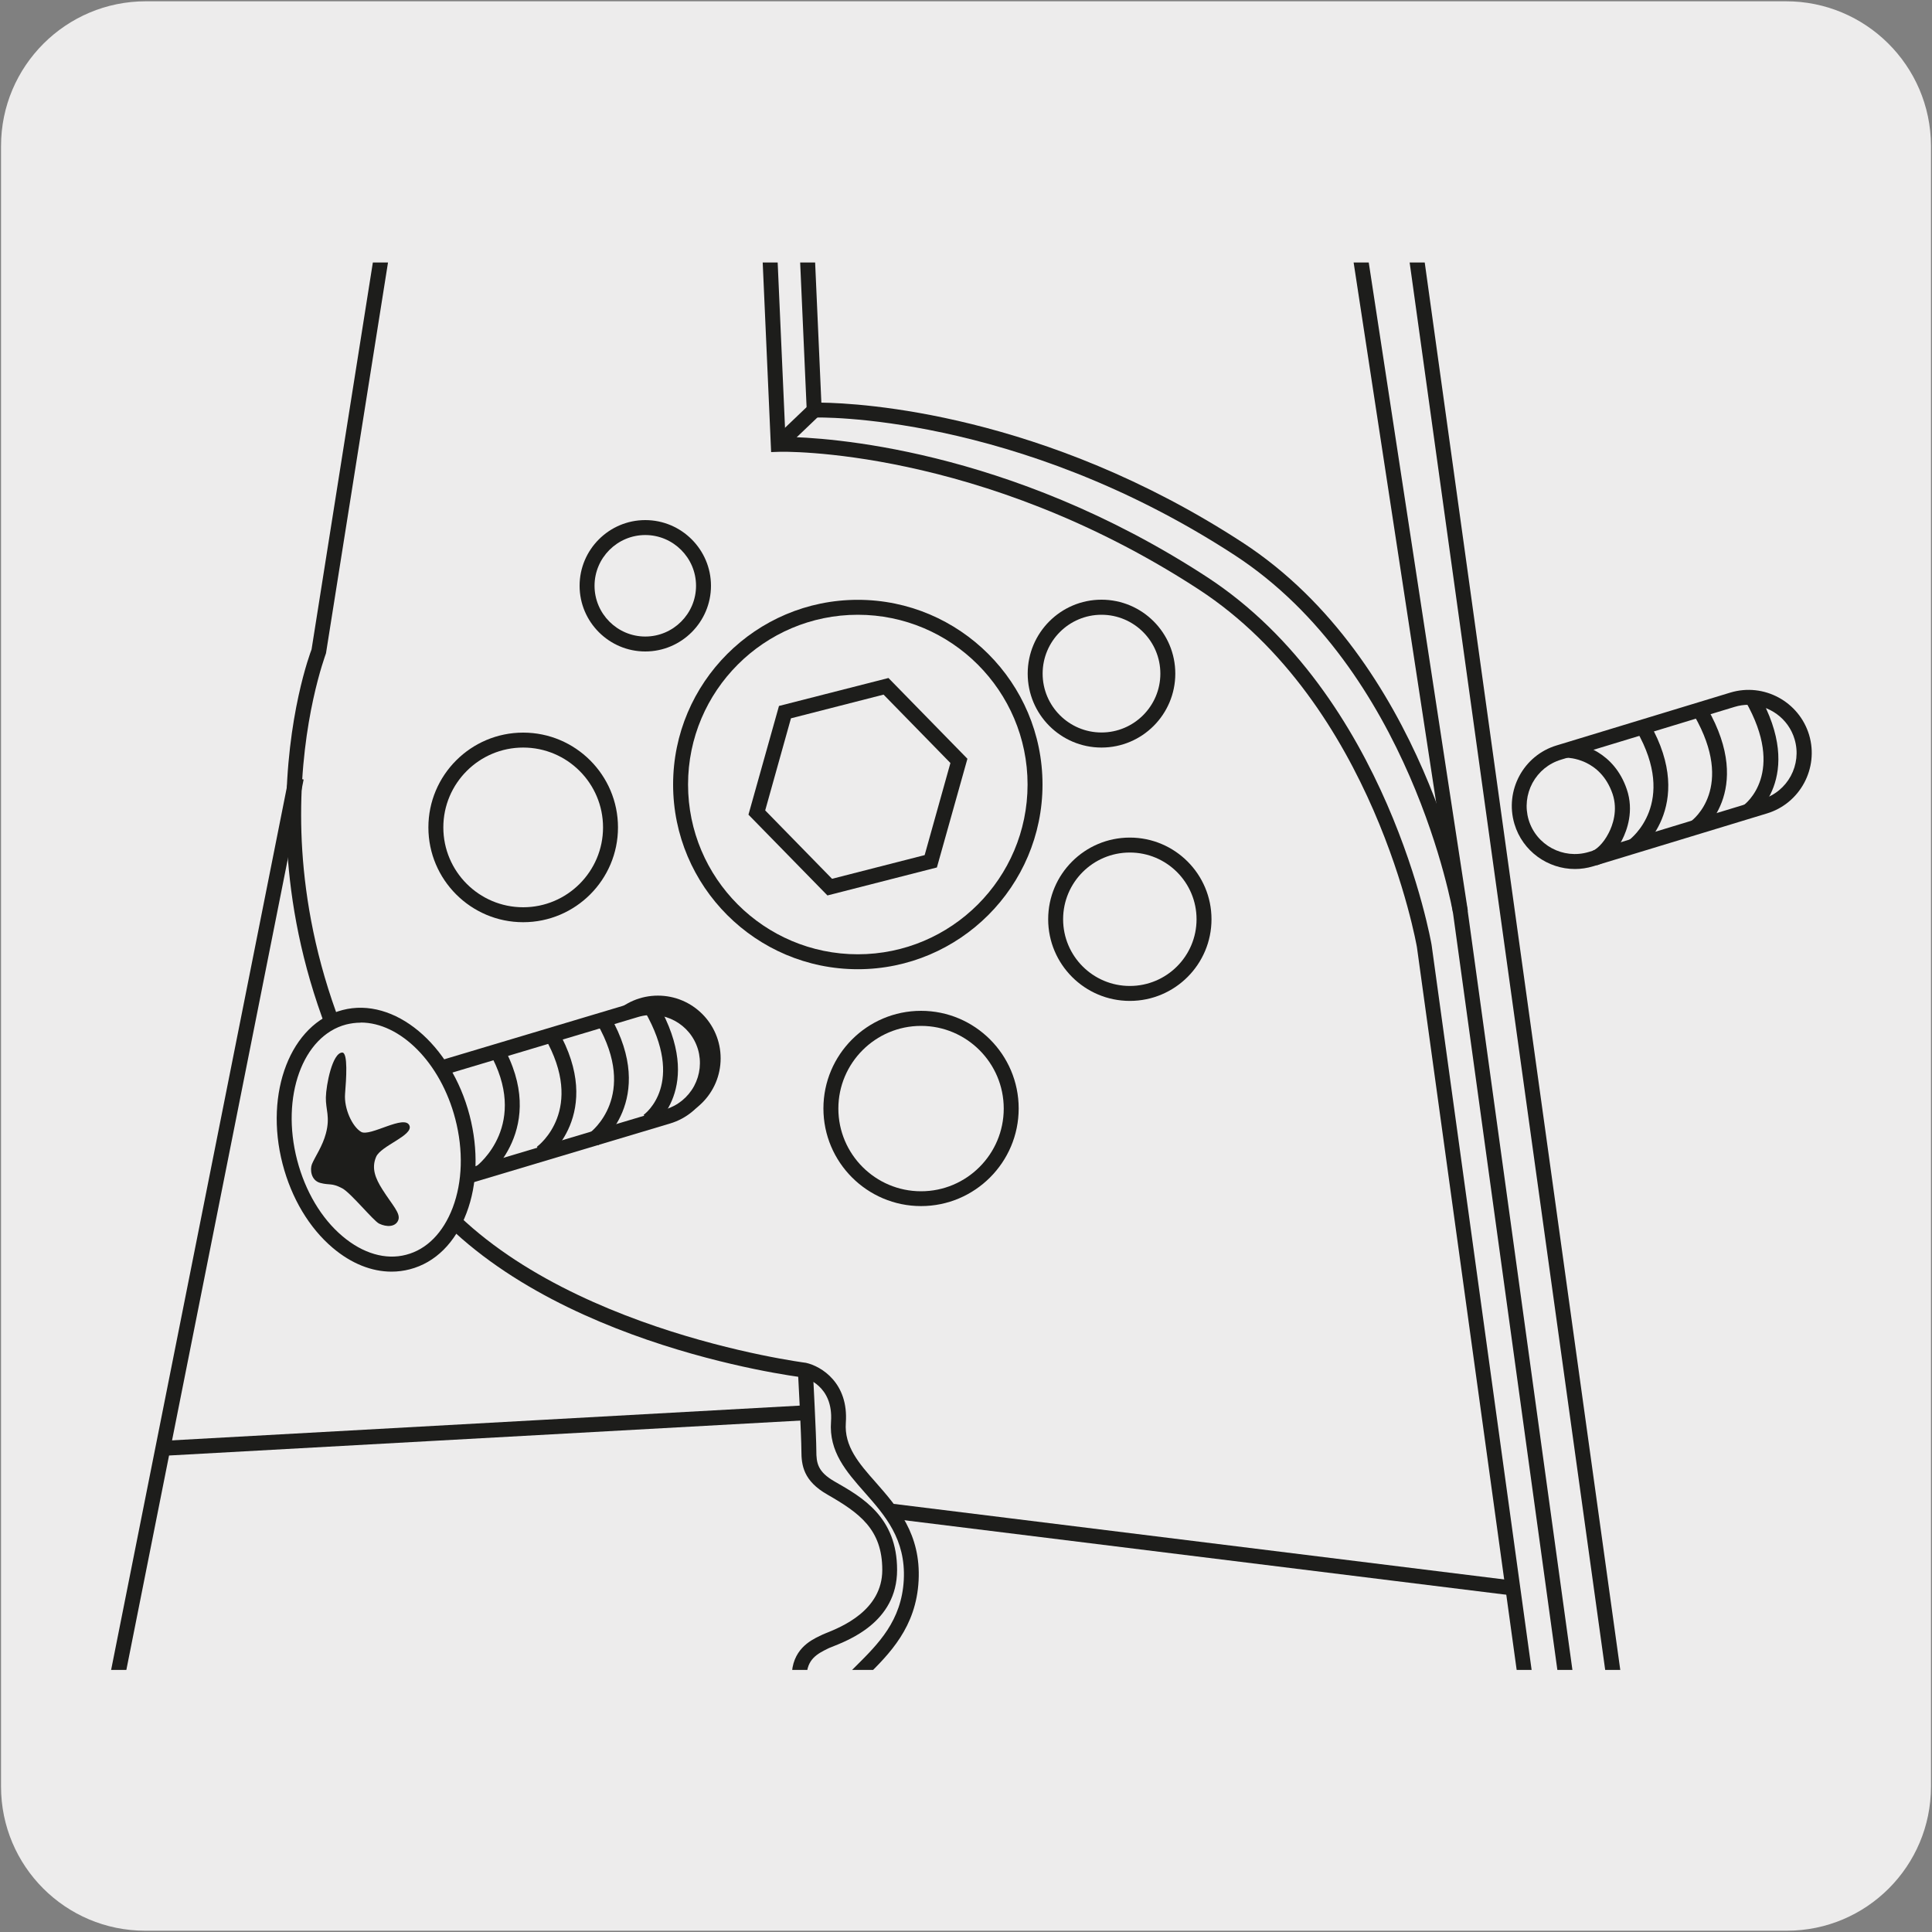 <?xml version="1.0" encoding="UTF-8"?>
<svg xmlns="http://www.w3.org/2000/svg" xmlns:xlink="http://www.w3.org/1999/xlink" viewBox="0 0 150 150">
  <rect x="0" y="0" width="150" height="150" fill="#808080" stroke="none"/>
  <defs>
    <style>
      .cls-1 {
        fill: none;
      }

      .cls-2 {
        clip-path: url(#clippath);
      }

      .cls-3 {
        fill: #edecec;
      }

      .cls-4 {
        fill: #1d1d1b;
      }
    </style>
    <clipPath id="clippath">
      <rect class="cls-1" x="4.58" y="20.38" width="140.83" height="109.27"/>
    </clipPath>
  </defs>
  <g id="Capa_2" data-name="Capa 2">
    <path class="cls-3" d="m11.32.1h127.31c6.21-.02,11.27,5,11.29,11.21,0,.01,0,.02,0,.03v127.37c0,6.18-5.01,11.19-11.19,11.19H11.27c-6.18,0-11.19-5.01-11.19-11.19h0V11.34C.08,5.13,5.12.1,11.32.1Z"/>
  </g>
  <g id="Capa_3" data-name="Capa 3">
    <g class="cls-2">
      <g>
        <g>
          <g>
            <path class="cls-4" d="m121.21,154.7l-11.2-81.16c-.03-.17-3.3-18.89-16.96-27.79-17-11.07-32.46-10.69-32.6-10.67l-.58.02-.89-20.03,1.16-.05.84,18.9c3,.04,17.24.79,32.7,10.86,14.1,9.18,17.44,28.4,17.47,28.59l11.2,81.18-1.15.16Z"/>
            <path class="cls-4" d="m124,152.04l-11.19-81.16c-.03-.17-3.3-18.89-16.97-27.79-16.99-11.06-32.46-10.69-32.6-10.67l-.58.02-.89-20.03,1.16-.05.84,18.9c3,.04,17.24.79,32.7,10.86,14.1,9.18,17.45,28.4,17.48,28.59l11.2,81.18-1.15.16Z"/>
            <path class="cls-4" d="m64.56,159.39l-1.16-.06s.16-3.39.16-4.71c0-.8.86-1.73,2.25-3.18,1.09-1.13,2.59-2.67,2.59-3.5,0-.6,0-1.44.02-2.25.01-1.07.02-2.1,0-2.47-.02-.44-.89-1.46-1.66-2.36-1.5-1.75-3.37-3.93-3.37-6.22s1.48-3.72,3.05-5.27c1.75-1.74,3.56-3.53,3.73-6.71.16-3.16-1.46-5-3.03-6.78-1.44-1.63-2.79-3.17-2.62-5.5.2-2.84-2.04-3.41-2.13-3.43-.81-.1-21.44-2.74-30.37-14.91-8.1-11.04-9.8-21.75-9.8-28.8,0-7.65,1.89-12.61,1.97-12.82l5.62-35.48,1.15.18-5.65,35.6c-.05.17-1.94,5.13-1.93,12.57,0,6.86,1.68,17.29,9.57,28.06,8.63,11.76,29.42,14.43,29.63,14.46,1.2.27,3.31,1.57,3.09,4.65-.13,1.84,1.01,3.15,2.34,4.65,1.64,1.87,3.5,3.98,3.31,7.61-.19,3.62-2.25,5.67-4.07,7.47-1.45,1.44-2.71,2.68-2.71,4.45,0,1.86,1.71,3.86,3.09,5.46,1.07,1.24,1.91,2.23,1.94,3.08.01.37,0,1.43,0,2.52,0,.81-.02,1.64-.02,2.24,0,1.29-1.48,2.83-2.91,4.31-.76.79-1.92,1.98-1.93,2.37,0,1.34-.15,4.62-.16,4.76Z"/>
            <path class="cls-4" d="m66.6,75.25c-7.91,0-14.34-6.43-14.34-14.34s6.43-14.34,14.34-14.34,14.34,6.44,14.34,14.34-6.44,14.34-14.34,14.34Zm0-27.52c-7.27,0-13.18,5.91-13.18,13.18s5.91,13.18,13.18,13.18,13.18-5.91,13.18-13.18-5.92-13.18-13.18-13.18Z"/>
            <path class="cls-4" d="m85.52,58.04c-3.16,0-5.73-2.57-5.73-5.74s2.57-5.74,5.73-5.74,5.73,2.57,5.73,5.74-2.57,5.74-5.73,5.74Zm0-10.31c-2.52,0-4.57,2.05-4.57,4.57s2.05,4.57,4.57,4.57,4.57-2.05,4.57-4.57-2.05-4.57-4.57-4.57Z"/>
            <path class="cls-4" d="m87.72,77.71c-3.5,0-6.34-2.84-6.34-6.34s2.84-6.34,6.34-6.34,6.34,2.84,6.34,6.34-2.84,6.34-6.34,6.34Zm0-11.52c-2.86,0-5.18,2.32-5.18,5.18s2.32,5.18,5.18,5.18,5.18-2.32,5.18-5.18-2.32-5.18-5.18-5.18Z"/>
            <path class="cls-4" d="m71.51,93.64c-4.18,0-7.58-3.4-7.58-7.58s3.4-7.58,7.58-7.58,7.58,3.4,7.58,7.58-3.4,7.58-7.58,7.58Zm0-13.99c-3.54,0-6.42,2.88-6.42,6.42s2.88,6.42,6.42,6.42,6.42-2.88,6.42-6.42-2.88-6.42-6.42-6.42Z"/>
            <path class="cls-4" d="m40.62,71.6c-4.06,0-7.36-3.3-7.36-7.36s3.3-7.36,7.36-7.36,7.36,3.3,7.36,7.36-3.3,7.36-7.36,7.36Zm0-13.56c-3.42,0-6.2,2.78-6.2,6.2s2.78,6.2,6.2,6.2,6.2-2.78,6.2-6.2-2.78-6.2-6.2-6.2Z"/>
            <path class="cls-4" d="m50.1,50.58c-2.81,0-5.1-2.29-5.1-5.1s2.29-5.1,5.1-5.1,5.1,2.29,5.1,5.1-2.29,5.1-5.1,5.1Zm0-9.04c-2.17,0-3.94,1.77-3.94,3.94s1.77,3.94,3.94,3.94,3.94-1.77,3.94-3.94-1.77-3.94-3.94-3.94Z"/>
            <path class="cls-4" d="m51.08,87.04c-2.68,0-4.87-2.18-4.87-4.87s2.18-4.87,4.87-4.87,4.87,2.18,4.87,4.87-2.18,4.87-4.87,4.87Zm0-8.57c-2.04,0-3.71,1.66-3.71,3.71s1.66,3.71,3.71,3.71,3.71-1.66,3.71-3.71-1.66-3.71-3.71-3.71Z"/>
            <rect class="cls-4" x="-39.65" y="111.23" width="104.83" height="1.16" transform="translate(-99.38 102.5) rotate(-78.74)"/>
            <path class="cls-4" d="m62.62,161.73h-1.16v-10.99l.29-.17c2.02-1.18,4.83-3.4,4.77-4.63-.1-1.94-2.09-3.37-3.28-4.23l-.24-.18c-1.03-.75-1.53-1.57-1.53-2.52v-8.83c0-2.1,1.46-2.82,2.16-3.16.18-.09.32-.15.49-.22,1.2-.48,4.38-1.76,4.38-4.91s-1.77-4.42-4.26-5.85c-1.86-1.06-2.02-2.27-2.02-3.41,0-1.05-.26-6.16-.27-6.21l1.16-.06c.01.21.27,5.19.27,6.27,0,.96.1,1.64,1.43,2.4,2.16,1.23,4.84,2.77,4.84,6.86s-3.84,5.48-5.1,5.99c-.14.05-.24.1-.3.13-.74.37-1.62.79-1.62,2.17v8.83c0,.22,0,.81,1.05,1.58l.24.17c1.27.91,3.64,2.61,3.77,5.11.11,2.19-3.73,4.72-5.06,5.53v10.33Z"/>
            <polygon class="cls-4" points="117.39 123.87 69 117.88 69.14 116.73 117.53 122.72 117.39 123.87"/>
            <polygon class="cls-4" points="12.67 113.03 12.61 111.87 62.66 109.1 62.72 110.26 12.67 113.03"/>
            <rect class="cls-4" x="59.9" y="32.59" width="3.87" height="1.16" transform="translate(-5.79 51.88) rotate(-43.68)"/>
            <g>
              <path class="cls-4" d="m122.28,67.47c-2.11,0-4.07-1.38-4.7-3.5-.77-2.59.7-5.33,3.29-6.1l13.48-4.1c2.59-.78,5.33.7,6.11,3.29.77,2.59-.71,5.33-3.29,6.1l-13.48,4.1c-.47.14-.94.21-1.41.21Zm13.47-12.75c-.35,0-.71.05-1.07.16l-13.48,4.1c-.96.29-1.74.93-2.22,1.81-.47.88-.58,1.89-.3,2.85.59,1.98,2.68,3.1,4.66,2.51l13.48-4.1c1.98-.59,3.1-2.68,2.51-4.66-.48-1.62-1.98-2.67-3.59-2.67Z"/>
              <path class="cls-4" d="m123.98,67.17l-.34-1.11c.25-.08.82-.52,1.26-1.39.3-.58.73-1.75.3-3.03-.95-2.77-3.47-2.81-3.57-2.81v-1.16h.01c1.2,0,3.69.75,4.66,3.6.58,1.69.02,3.19-.36,3.94-.51.99-1.28,1.77-1.96,1.97Z"/>
              <path class="cls-4" d="m127.15,66.18l-.69-.94c.16-.12,3.81-2.91.6-8.51l1.01-.58c3.73,6.53-.88,9.99-.93,10.03Z"/>
              <path class="cls-4" d="m131.97,64.71l-.68-.95.34.47-.34-.47c.14-.1,3.45-2.61.25-8.2l1.01-.58c3.74,6.53-.54,9.69-.58,9.72Z"/>
              <path class="cls-4" d="m136.03,63.48l-.67-.95c.14-.1,3.34-2.52.15-8.1l1.01-.58c3.74,6.54-.44,9.59-.48,9.62Z"/>
            </g>
            <g>
              <g>
                <path class="cls-3" d="m34.25,82.93l15.11-4.52c2.28-.68,4.7.63,5.38,2.9h0c.68,2.28-.63,4.7-2.9,5.38l-15.55,4.65"/>
                <path class="cls-4" d="m36.45,91.9l-.33-1.12,15.55-4.65c.95-.29,1.74-.93,2.22-1.81.47-.88.58-1.89.3-2.85-.59-1.98-2.68-3.1-4.65-2.51l-15.11,4.52-.33-1.12,15.11-4.52c2.59-.77,5.33.7,6.1,3.29.77,2.59-.7,5.33-3.29,6.1l-15.55,4.65Z"/>
              </g>
              <g>
                <ellipse class="cls-3" cx="29.2" cy="88.48" rx="6.92" ry="9.82" transform="translate(-21.29 10.17) rotate(-14.55)"/>
                <path class="cls-4" d="m30.4,98.73c-1.55,0-3.13-.63-4.57-1.85-1.82-1.54-3.2-3.85-3.89-6.51-1.44-5.55.64-10.91,4.65-11.95,4.01-1.05,8.43,2.64,9.87,8.18.69,2.65.61,5.35-.24,7.58-.87,2.31-2.43,3.86-4.41,4.37-.46.12-.94.18-1.41.18Zm-2.41-19.33c-.37,0-.74.05-1.11.14-3.38.88-5.09,5.61-3.81,10.53.63,2.42,1.88,4.53,3.52,5.91,1.58,1.34,3.35,1.86,4.94,1.44,1.6-.41,2.88-1.71,3.62-3.66.76-2.01.83-4.46.2-6.88h0c-1.14-4.39-4.28-7.49-7.34-7.49Z"/>
              </g>
              <path class="cls-4" d="m37.66,91.5l-.7-.93c.17-.13,4.21-3.3,1-8.92l1.01-.58c3.73,6.52-1.25,10.39-1.3,10.42Z"/>
              <path class="cls-4" d="m42.37,89.98l-.69-.94c.16-.12,3.81-2.91.6-8.51l1.01-.58c3.73,6.53-.88,9.99-.93,10.03Z"/>
              <path class="cls-4" d="m46.45,88.92l-.69-.94c.16-.12,3.81-2.91.6-8.51l1.01-.58c3.73,6.53-.88,9.99-.93,10.03Z"/>
              <path class="cls-4" d="m50.65,87.5l-.67-.95.33.48-.34-.47c.13-.1,3.28-2.45.09-8.04l1.01-.58c3.74,6.54-.38,9.53-.43,9.56Z"/>
              <path class="cls-4" d="m26.58,81.72c-.78,0-1.26,2.53-1.28,3.48s.35,1.51,0,2.81c-.26.98-.83,1.78-1.08,2.37-.16.4-.09,1.26.64,1.46s.88-.02,1.71.42c.66.35,2.41,2.51,2.86,2.74.6.29,1.26.26,1.48-.24.24-.54-.46-1.2-1.22-2.41-.56-.88-.86-1.66-.49-2.53s2.9-1.66,2.59-2.43c-.37-.9-3.06.89-3.75.49s-1.34-1.81-1.25-2.95.24-3.21-.22-3.21Z"/>
            </g>
          </g>
          <rect class="cls-4" x="108.34" y="12.04" width="1.16" height="59.1" transform="translate(-5.03 16.93) rotate(-8.69)"/>
          <rect class="cls-4" x="117.82" y="11.72" width="1.16" height="137.84" transform="translate(-9.97 17.05) rotate(-7.91)"/>
        </g>
        <path class="cls-4" d="m64.24,69.52l-6.13-6.27,2.37-8.44,8.5-2.17,6.13,6.27-2.37,8.44-8.49,2.17Zm-4.83-6.6l5.19,5.31,7.19-1.84,2-7.15-5.19-5.31-7.19,1.84-2,7.15Z"/>
      </g>
    </g>
  </g>
</svg>